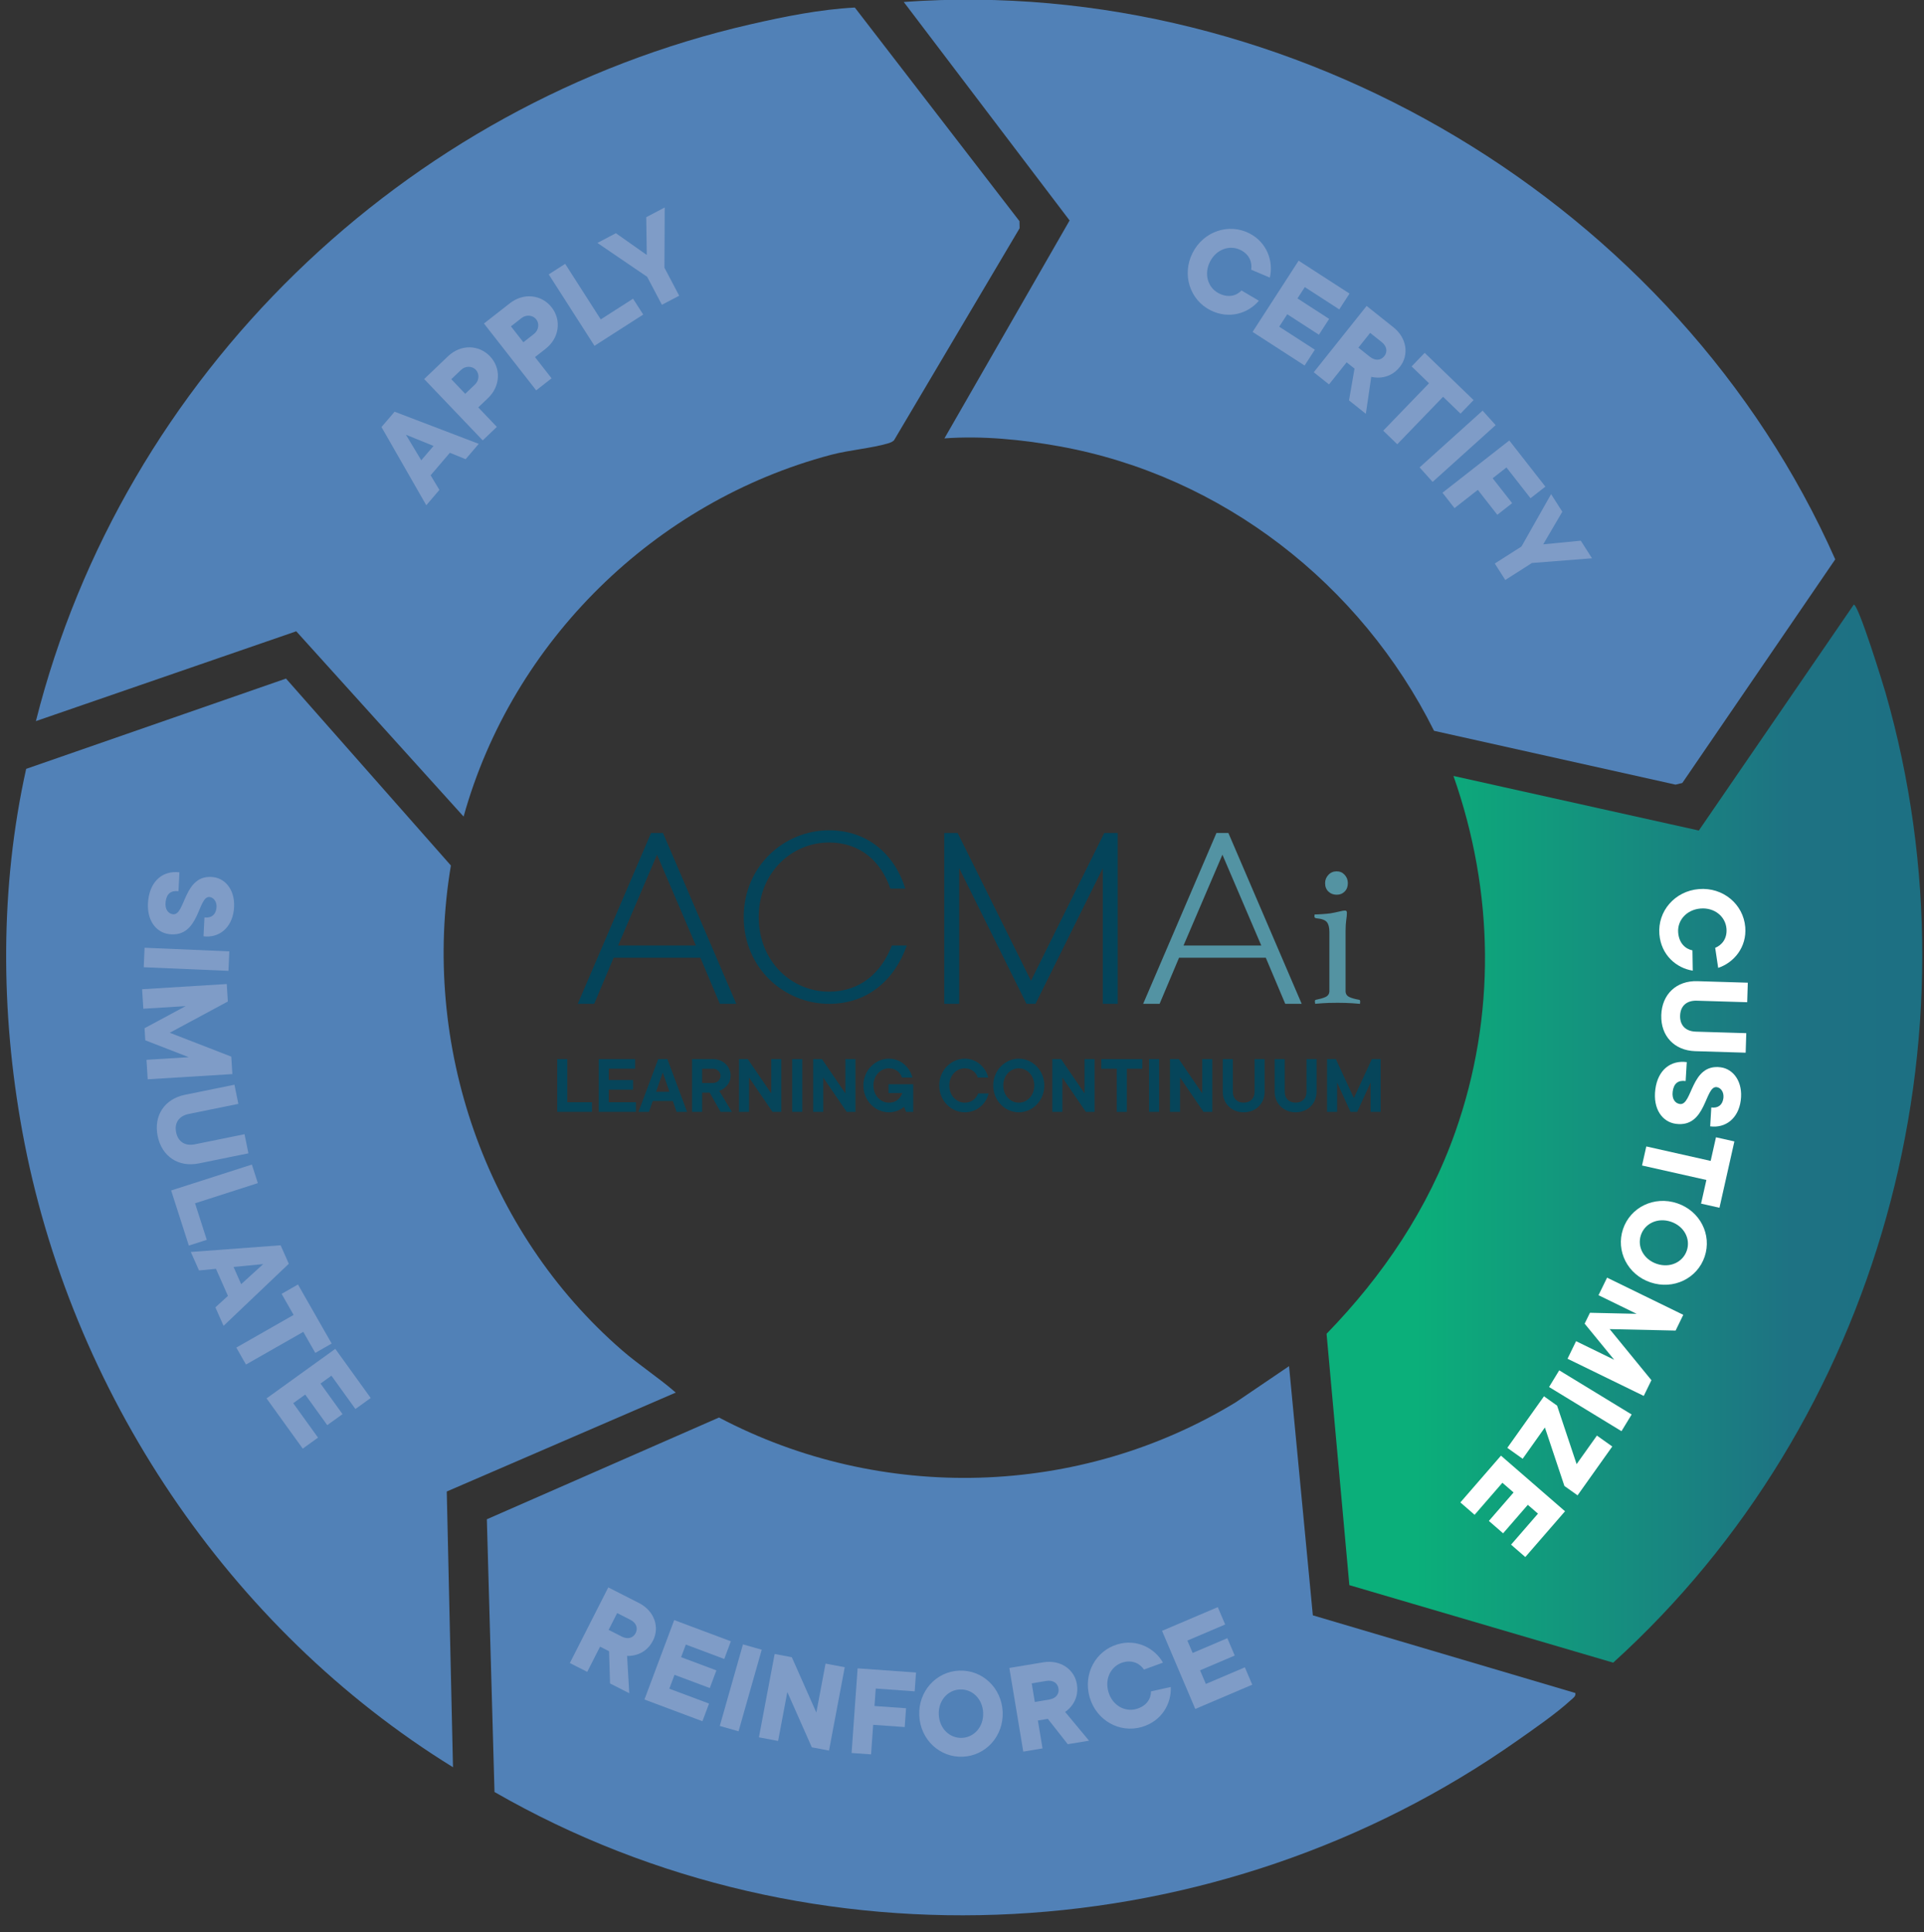 <?xml version="1.0" encoding="UTF-8"?>
<svg id="Layer_1" data-name="Layer 1" xmlns="http://www.w3.org/2000/svg" xmlns:xlink="http://www.w3.org/1999/xlink" viewBox="0 0 567.7 570">
  <rect x="0" y="0" width="567.7" height="570" fill="#333333" stroke="none"/>
  <defs>
    <style>
      .cls-1 {
        fill: #04445a;
      }

      .cls-2 {
        fill: #5393a3;
      }

      .cls-3 {
        fill: #5493a2;
      }

      .cls-4 {
        fill: #7f9cc7;
      }

      .cls-5 {
        fill: #fff;
      }

      .cls-6 {
        fill: url(#New_Gradient_Swatch_1);
      }

      .cls-7 {
        fill: #5181b7;
      }

      .cls-8 {
        fill: #06455a;
      }
    </style>
    <linearGradient id="New_Gradient_Swatch_1" data-name="New Gradient Swatch 1" x1="391.42" y1="334.42" x2="567.19" y2="334.42" gradientUnits="userSpaceOnUse">
      <stop offset=".15" stop-color="#0baf7a"/>
      <stop offset=".25" stop-color="#0ea57b"/>
      <stop offset=".78" stop-color="#1e7283"/>
      <stop offset=".97" stop-color="#1d7083"/>
    </linearGradient>
  </defs>
  <path class="cls-1" d="M192.09,245.74h3.53l21.63,50.41h-4.85l-5.74-13.6h-25.6l-5.74,13.6h-4.85l21.63-50.41ZM205.33,278.95l-11.47-26.8-11.48,26.8h22.95Z"/>
  <path class="cls-1" d="M267.56,278.95c-3.53,10-11.39,17.2-22.95,17.2-13.15,0-25.16-10.48-25.16-25.6s12-25.6,25.16-25.6c11.47,0,19.42,7.2,22.51,17.2h-4.41c-2.74-8-8.83-13.6-18.1-13.6-11.03,0-20.74,8.88-20.74,22s9.71,22,20.74,22c9.27,0,15.45-5.6,18.54-13.6h4.41Z"/>
  <path class="cls-1" d="M278.6,245.74h3.97l21.63,43.61,21.63-43.61h3.97v50.41h-4.41v-40.01l-19.86,40.01h-2.65l-19.86-40.01v40.01h-4.41v-50.41Z"/>
  <path class="cls-2" d="M358.92,245.74h3.53l21.63,50.41h-4.85l-5.74-13.6h-25.6l-5.74,13.6h-4.85l21.63-50.41ZM372.16,278.95l-11.47-26.8-11.48,26.8h22.95Z"/>
  <path class="cls-3" d="M394.41,257.06c-.99,0-1.79.34-2.44,1.03-.66.7-.98,1.5-.98,2.45,0,1.04.32,1.85.97,2.48.65.63,1.45.94,2.45.94s1.72-.31,2.35-.94c.63-.63.94-1.44.94-2.48,0-.96-.31-1.76-.95-2.46-.63-.69-1.4-1.02-2.34-1.02Z"/>
  <path class="cls-3" d="M392.44,295.87c.73-.02,1.48-.03,2.24-.03s1.51.01,2.24.03c.75.02,1.46.05,2.1.1.63.04,1.18.08,1.64.13.27.02.47.04.62.05,0-.04.01-.1.02-.16.02-.25.03-.43.03-.55,0-.35-.13-.44-.28-.48-1.21-.22-2.17-.48-2.85-.79-.76-.34-1.17-.95-1.17-1.75v-17.68c0-1.38.07-2.5.2-3.35.13-.81.19-1.52.19-2.1,0-.55-.24-.66-.61-.66-.32,0-.86.09-1.61.28-.79.2-1.69.38-2.68.55-.66.09-1.47.16-2.5.23-.87.06-1.58.09-2.12.09-.04.21-.07.39-.07.53,0,.27.07.52.58.6,1.57.13,2.6.51,3.1,1.13.5.62.74,1.58.74,2.94v17.43c0,.8-.42,1.4-1.2,1.75-.7.31-1.63.57-2.75.79-.2.04-.33.14-.33.47,0,.08.01.23.06.53.01.07.02.13.03.19.15-.01.35-.03.61-.05.48-.04,1.04-.09,1.67-.13.64-.04,1.35-.08,2.1-.1Z"/>
  <path class="cls-7" d="M136.79,240.9l-49.38-54.66-76.82,26.5C36.28,110.87,119.04,30.65,221.38,7.19c10.04-2.3,20.59-4.43,30.85-4.96l48.58,63.02.04,2.08-37.05,62.55c-.48.49-1.07.7-1.71.9-4.86,1.47-11.53,1.97-16.93,3.41-51.91,13.78-93.97,54.96-108.37,106.72Z"/>
  <path class="cls-7" d="M278.66,129.34l36.94-64.3L266.66.58c114.97-8.25,228.37,59.65,274.85,164.44l-45.12,65.97-2,.49-71.26-15.88c-21.61-43.34-62.58-75.29-110.56-83.93-11.07-1.99-22.74-3.16-33.91-2.34Z"/>
  <path class="cls-7" d="M199.38,410.84l-67.56,29.18,1.84,81.34c-66.23-40.88-113.05-110.94-127.08-187.57C.14,298.6-.05,261.76,7.72,226.83l76.67-26.64,48.65,55.15c-8.86,52.84,10.12,107.95,50.45,142.97,5.09,4.43,10.82,8.08,15.89,12.52Z"/>
  <path class="cls-6" d="M398.14,467.62l-6.72-74.13c16.66-17.15,29.97-36.86,37.97-59.52,12.09-34.22,11.48-70.9-.53-105.05l72.4,16.1,45.72-66.65c1.39-.05,8.64,23.44,9.39,26.06,29.27,102.09-1.96,215.05-80.38,286.08l-77.85-22.87Z"/>
  <path class="cls-7" d="M380.35,403.03l7.02,73.52,77.46,22.92c.17,1.02-.68,1.48-1.32,2.07-4.41,4.05-10.76,8.41-15.73,11.91-88.29,62.18-207.83,69.28-301.87,15.22l-2.26-80.46,68.5-30.02c47.86,25.21,106.31,23.62,152.5-4.51l15.69-10.64Z"/>
  <g>
    <path class="cls-8" d="M164.42,312.45h2.97v12.73h7.29v2.84h-10.26v-15.57Z"/>
    <path class="cls-8" d="M176.66,312.45h10.75v2.84h-7.79v3.34h7.17v2.84h-7.17v3.71h8.03v2.84h-11v-15.57Z"/>
    <path class="cls-8" d="M194.2,312.45h2.72l5.81,15.57h-3.09l-1.11-3.21h-5.93l-1.11,3.21h-3.09l5.81-15.57ZM197.54,322.09l-1.98-5.68-1.98,5.68h3.95Z"/>
    <path class="cls-8" d="M204.21,312.45h6.18c2.97,0,5.19,2.22,5.19,4.82,0,1.75-.82,2.87-1.68,3.58-.49.42-1.04.77-1.66.99l3.71,6.18h-3.34l-3.21-5.68h-2.22v5.68h-2.97v-15.57ZM210.39,319.5c1.26,0,2.22-.99,2.22-2.1s-.96-2.1-2.22-2.1h-3.21v4.2h3.21Z"/>
    <path class="cls-8" d="M218.05,312.45h2.6l6.92,10.13v-10.13h2.97v15.57h-2.6l-6.92-10.13v10.13h-2.97v-15.57Z"/>
    <path class="cls-8" d="M233.75,312.45h2.97v15.57h-2.97v-15.57Z"/>
    <path class="cls-8" d="M239.93,312.45h2.6l6.92,10.13v-10.13h2.97v15.57h-2.6l-6.92-10.13v10.13h-2.97v-15.57Z"/>
    <path class="cls-8" d="M266.74,326.54c-.37.32-.77.59-1.21.82-.77.4-1.85.79-3.24.79-4.08,0-7.54-3.46-7.54-7.91s3.46-7.91,7.54-7.91c3.56,0,6.2,2.6,6.92,5.56h-3.09c-.4-1.36-1.73-2.72-3.83-2.72-2.47,0-4.57,2.1-4.57,5.07s2.1,5.07,4.57,5.07c1.56,0,2.55-.69,3.14-1.41.35-.42.62-.91.82-1.43h-4.08v-2.6h7.29v8.16h-2.1l-.62-1.48Z"/>
    <path class="cls-8" d="M291.71,322.59c-.72,2.97-3.36,5.56-7.04,5.56-4.08,0-7.54-3.46-7.54-7.91s3.46-7.91,7.54-7.91c3.56,0,6.2,2.6,6.92,5.56h-3.09c-.4-1.36-1.73-2.72-3.83-2.72-2.47,0-4.57,2.1-4.57,5.07s2.1,5.07,4.57,5.07c2.13,0,3.44-1.36,3.95-2.72h3.09Z"/>
    <path class="cls-8" d="M308.14,320.24c0,4.45-3.46,7.91-7.54,7.91s-7.54-3.46-7.54-7.91,3.46-7.91,7.54-7.91,7.54,3.46,7.54,7.91ZM296.03,320.24c0,2.97,2.1,5.07,4.57,5.07s4.57-2.1,4.57-5.07-2.1-5.07-4.57-5.07-4.57,2.1-4.57,5.07Z"/>
    <path class="cls-8" d="M310.49,312.45h2.6l6.92,10.13v-10.13h2.97v15.57h-2.59l-6.92-10.13v10.13h-2.97v-15.57Z"/>
    <path class="cls-8" d="M329.52,315.3h-4.57v-2.84h12.11v2.84h-4.57v12.73h-2.97v-12.73Z"/>
    <path class="cls-8" d="M339.04,312.45h2.97v15.57h-2.97v-15.57Z"/>
    <path class="cls-8" d="M345.22,312.45h2.6l6.92,10.13v-10.13h2.97v15.57h-2.6l-6.92-10.13v10.13h-2.97v-15.57Z"/>
    <path class="cls-8" d="M360.79,312.45h2.97v9.64c0,1.98,1.24,3.21,3.21,3.21s3.21-1.24,3.21-3.21v-9.64h2.97v9.64c0,3.46-2.6,6.06-6.18,6.06s-6.18-2.6-6.18-6.06v-9.64Z"/>
    <path class="cls-8" d="M376.11,312.45h2.97v9.64c0,1.98,1.24,3.21,3.21,3.21s3.21-1.24,3.21-3.21v-9.64h2.97v9.64c0,3.46-2.6,6.06-6.18,6.06s-6.18-2.6-6.18-6.06v-9.64Z"/>
    <path class="cls-8" d="M391.56,312.45h2.6l5.31,11.49,5.31-11.49h2.6v15.57h-2.97v-8.65l-3.95,8.65h-1.98l-3.95-8.65v8.65h-2.97v-15.57Z"/>
  </g>
  <path class="cls-4" d="M112.56,125.99l3.87-4.53,24.83,9.48-3.87,4.53-4.65-1.89-5.68,6.64,2.59,4.31-3.87,4.53-13.21-23.06ZM127.92,131.56l-8.15-3.31,4.53,7.54,3.62-4.23Z"/>
  <path class="cls-4" d="M125.16,111.82l7.04-6.72c3.74-3.57,9.07-3.44,12.36,0,3.29,3.45,3.17,8.78-.57,12.35l-2.87,2.74,5.48,5.75-4.17,3.98-17.28-18.1ZM140.15,113.44c1.29-1.23,1.34-3.2.24-4.35-1.1-1.15-3.06-1.2-4.36.04l-2.87,2.74,4.11,4.31,2.87-2.74Z"/>
  <path class="cls-4" d="M142.8,95.44l7.67-5.99c4.07-3.18,9.37-2.53,12.3,1.22,2.94,3.76,2.29,9.05-1.78,12.23l-3.13,2.45,4.89,6.26-4.54,3.55-15.41-19.72ZM157.56,98.52c1.41-1.1,1.65-3.05.67-4.3-.98-1.25-2.93-1.49-4.34-.39l-3.13,2.45,3.67,4.69,3.13-2.45Z"/>
  <path class="cls-4" d="M161.91,80.95l4.85-3.11,10.5,16.39,9.53-6.11,3,4.68-14.38,9.22-13.5-21.07Z"/>
  <path class="cls-4" d="M190.96,81.67l-14.69-10,5.45-2.87,9.12,6.42-.16-11.14,5.45-2.87-.08,17.77,4.35,8.26-5.1,2.68-4.35-8.26Z"/>
  <path class="cls-4" d="M371.45,88.73c-3.18,3.74-8.82,5.56-14.31,2.79-6.06-3.06-8.48-10.52-5.26-16.9,3.22-6.38,10.66-8.86,16.72-5.8,5.28,2.67,7.2,8.31,6.08,13.08l-5.5-2.33c.33-2.06-.43-4.44-3.09-5.79-3.23-1.63-7.21-.26-9.07,3.43-1.86,3.69-.6,7.71,2.63,9.34,2.84,1.43,5.22.68,6.67-.86l5.14,3.04Z"/>
  <path class="cls-4" d="M383.18,76.91l15.01,9.7-3.02,4.67-10.17-6.58-2.16,3.34,9.34,6.04-3.02,4.67-9.34-6.04-2.37,3.67,10.51,6.79-3.02,4.67-15.35-9.92,13.59-21.02Z"/>
  <path class="cls-4" d="M403.24,90.26l7.92,6.31c4.07,3.24,4.58,8.27,1.88,11.66-3.46,4.4-8.4,2.95-8.43,2.93l-1.6,10.92-4.97-3.96,1.63-9.37-2.33-1.86-5.2,6.52-4.5-3.59,15.6-19.57ZM404.23,105.27c1.58,1.26,3.23,1.05,4.22-.19.99-1.24.83-2.89-.75-4.15l-3.42-2.72-3.47,4.35,3.42,2.72Z"/>
  <path class="cls-4" d="M421.65,113.07l-5.14-4.97,3.86-4,14.43,13.93-3.86,4-5.14-4.97-13.52,14-4.14-4,13.52-14Z"/>
  <path class="cls-4" d="M437.46,121.14l3.85,4.28-18.59,16.75-3.85-4.28,18.59-16.75Z"/>
  <path class="cls-4" d="M445.34,129.95l10.64,13.61-4.38,3.43-7.1-9.08-4.07,3.18,5.75,7.35-4.38,3.43-5.75-7.35-6.88,5.38-3.55-4.54,19.71-15.41Z"/>
  <path class="cls-4" d="M448.92,161.25l8.75-15.47,3.31,5.19-5.64,9.62,11.09-1.08,3.31,5.19-17.72,1.39-7.87,5.02-3.09-4.86,7.87-5.02Z"/>
  <path class="cls-5" d="M499.46,286.36c-4.84-.76-9.34-4.62-9.84-10.76-.55-6.77,4.54-12.72,11.67-13.31,7.13-.58,13.12,4.47,13.67,11.24.48,5.9-3.33,10.47-7.99,12.01l-.88-5.91c1.93-.79,3.57-2.68,3.33-5.65-.29-3.6-3.54-6.29-7.66-5.95-4.12.34-6.89,3.51-6.59,7.11.26,3.17,2.15,4.81,4.21,5.24l.09,5.97Z"/>
  <path class="cls-5" d="M515.71,289.91l-.18,5.76-14.89-.45c-3.02-.09-4.82,1.6-4.9,4.42-.09,2.82,1.61,4.62,4.63,4.71l14.89.45-.18,5.76-14.89-.45c-6.15-.19-10.2-4.48-10.01-10.64.19-6.15,4.48-10.2,10.64-10.01l14.89.45Z"/>
  <path class="cls-5" d="M497.36,318.92c-2.24-.3-3.5.74-3.81,3.1-.29,2.21.74,3.5,2.12,3.68,3.74.49,3.18-12,12.04-10.83,3.74.49,6.65,4.28,5.92,9.79-.7,5.32-4.49,8.22-9.02,7.63l.33-5.57c2.01.26,3.3-.73,3.57-2.74.23-1.77-.75-3.1-1.97-3.26-3.54-.47-2.99,12.03-12.04,10.83-3.94-.52-6.85-4.31-6.07-10.21.75-5.71,4.54-8.62,9.27-8l-.33,5.57Z"/>
  <path class="cls-5" d="M504.75,342.5l1.57-6.98,5.43,1.22-4.4,19.57-5.43-1.22,1.57-6.98-18.99-4.27,1.26-5.62,18.99,4.27Z"/>
  <path class="cls-5" d="M494.86,354.98c6.78,2.27,10.29,9.28,8.13,15.72s-9.19,9.9-15.97,7.63c-6.78-2.27-10.29-9.28-8.13-15.72,2.16-6.44,9.19-9.9,15.97-7.63ZM488.86,372.86c3.92,1.31,7.71-.51,8.86-3.94,1.15-3.43-.78-7.17-4.69-8.49-3.92-1.31-7.71.51-8.86,3.94-1.15,3.43.78,7.17,4.69,8.49Z"/>
  <path class="cls-5" d="M496.67,387.9l-2.26,4.64-19.46-.43,12.32,15.07-2.26,4.64-22.49-10.97,2.52-5.18,11.25,5.49-8.72-10.66,1.57-3.21,13.77.31-11.25-5.49,2.53-5.18,22.49,10.97Z"/>
  <path class="cls-5" d="M481.44,417.3l-3,4.92-21.37-13.03,3-4.92,21.37,13.03Z"/>
  <path class="cls-5" d="M459.44,414.68l5.76,17.26,5.99-8.42,4.53,3.22-10.24,14.41-3.88-2.76-5.76-17.26-6.56,9.23-4.53-3.22,10.82-15.21,3.88,2.76Z"/>
  <path class="cls-5" d="M461.78,445.85l-11.72,13.5-4.2-3.65,7.94-9.15-3-2.6-7.29,8.4-4.2-3.65,7.29-8.4-3.3-2.86-8.2,9.45-4.2-3.65,11.98-13.8,18.9,16.41Z"/>
  <path class="cls-4" d="M179.48,468.31l9.03,4.59c4.64,2.36,6.15,7.18,4.19,11.04-2.5,5.01-7.63,4.59-7.67,4.57l.64,11.02-5.67-2.88-.29-9.51-2.66-1.35-3.78,7.44-5.13-2.61,11.34-22.31ZM183.47,482.82c1.81.92,3.37.38,4.09-1.04.72-1.42.23-3-1.57-3.92l-3.89-1.98-2.52,4.96,3.9,1.98Z"/>
  <path class="cls-4" d="M198.91,477.94l16.74,6.27-1.95,5.21-11.34-4.25-1.39,3.72,10.41,3.9-1.95,5.21-10.41-3.9-1.53,4.09,11.72,4.39-1.95,5.21-17.11-6.41,8.78-23.43Z"/>
  <path class="cls-4" d="M219.22,485.12l5.54,1.57-6.84,24.07-5.54-1.57,6.84-24.07Z"/>
  <path class="cls-4" d="M228.57,487.95l5.07.96,7.23,16.32,2.72-14.44,5.66,1.07-4.64,24.59-5.07-.96-7.23-16.32-2.72,14.44-5.66-1.07,4.64-24.59Z"/>
  <path class="cls-4" d="M253.04,492.19l17.24,1.23-.39,5.55-11.49-.82-.37,5.15,9.31.66-.39,5.55-9.31-.66-.62,8.72-5.75-.41,1.78-24.96Z"/>
  <path class="cls-4" d="M271.24,506.09c-.31-7.14,4.97-12.94,11.76-13.23,6.79-.29,12.54,5.03,12.85,12.17.31,7.14-4.97,12.94-11.76,13.23-6.79.29-12.54-5.03-12.85-12.17ZM290.09,505.28c-.18-4.13-3.24-7.02-6.85-6.86-3.61.15-6.42,3.3-6.24,7.42.18,4.13,3.24,7.02,6.85,6.86,3.61-.15,6.42-3.3,6.24-7.42Z"/>
  <path class="cls-4" d="M297.83,492.07l9.99-1.66c5.13-.85,9.21,2.13,9.92,6.4.96,5.52-3.42,8.22-3.46,8.23l7.05,8.49-6.27,1.04-5.88-7.48-2.94.49,1.37,8.23-5.68.95-4.11-24.69ZM309.64,501.38c2-.33,2.94-1.7,2.68-3.26-.26-1.57-1.59-2.55-3.59-2.22l-4.31.72.91,5.49,4.31-.72Z"/>
  <path class="cls-4" d="M345.45,497.68c.23,4.9-2.64,10.08-8.55,11.81-6.52,1.9-13.38-1.89-15.38-8.75-2-6.86,1.74-13.75,8.26-15.65,5.68-1.66,10.93,1.15,13.37,5.41l-5.61,2.05c-1.17-1.73-3.35-2.95-6.2-2.12-3.47,1.01-5.45,4.73-4.29,8.7,1.16,3.97,4.82,6.04,8.29,5.03,3.05-.89,4.28-3.07,4.28-5.18l5.83-1.29Z"/>
  <path class="cls-4" d="M342.87,481.13l16.45-7,2.18,5.12-11.15,4.75,1.56,3.65,10.23-4.36,2.18,5.12-10.23,4.36,1.71,4.02,11.51-4.9,2.18,5.12-16.81,7.16-9.8-23.03Z"/>
  <path class="cls-4" d="M52.65,262.92c-2.25-.27-3.5.78-3.78,3.14-.27,2.21.78,3.5,2.16,3.66,3.75.46,3.06-12.03,11.94-10.95,3.75.46,6.69,4.21,6.02,9.74-.65,5.32-4.41,8.27-8.94,7.72l.28-5.57c2.01.24,3.29-.76,3.54-2.77.22-1.77-.78-3.1-2.01-3.25-3.55-.43-2.87,12.06-11.94,10.95-3.94-.48-6.89-4.24-6.17-10.15.7-5.72,4.45-8.66,9.19-8.09l-.28,5.57Z"/>
  <path class="cls-4" d="M67.66,280.67l-.25,5.75-25-1.07.25-5.75,25,1.07Z"/>
  <path class="cls-4" d="M66.91,290.31l.32,5.15-17.14,9.22,18.15,7.04.32,5.15-24.98,1.54-.36-5.75,12.49-.77-12.84-4.98-.22-3.57,12.13-6.52-12.49.77-.36-5.75,24.98-1.54Z"/>
  <path class="cls-4" d="M69.18,320.02l1.15,5.64-14.6,2.97c-2.96.6-4.32,2.66-3.76,5.43.56,2.76,2.62,4.13,5.58,3.52l14.6-2.97,1.15,5.64-14.6,2.97c-6.03,1.23-10.95-2.03-12.18-8.06-1.23-6.03,2.03-10.95,8.06-12.18l14.6-2.97Z"/>
  <path class="cls-4" d="M74.32,343.56l1.76,5.48-18.53,5.95,3.46,10.78-5.29,1.7-5.22-16.26,23.83-7.65Z"/>
  <path class="cls-4" d="M82.8,367.38l2.42,5.45-19.25,18.31-2.42-5.45,3.71-3.38-3.54-7.99-5,.48-2.42-5.45,26.5-1.97ZM71.16,378.85l6.5-5.92-8.75.84,2.25,5.08Z"/>
  <path class="cls-4" d="M86.63,387.92l-3.54-6.21,4.83-2.76,9.94,17.42-4.83,2.76-3.54-6.21-16.91,9.64-2.85-5,16.91-9.64Z"/>
  <path class="cls-4" d="M98.93,397.93l10.45,14.5-4.51,3.25-7.08-9.83-3.22,2.32,6.5,9.02-4.51,3.25-6.5-9.02-3.54,2.55,7.32,10.15-4.51,3.25-10.68-14.82,20.3-14.63Z"/>
</svg>